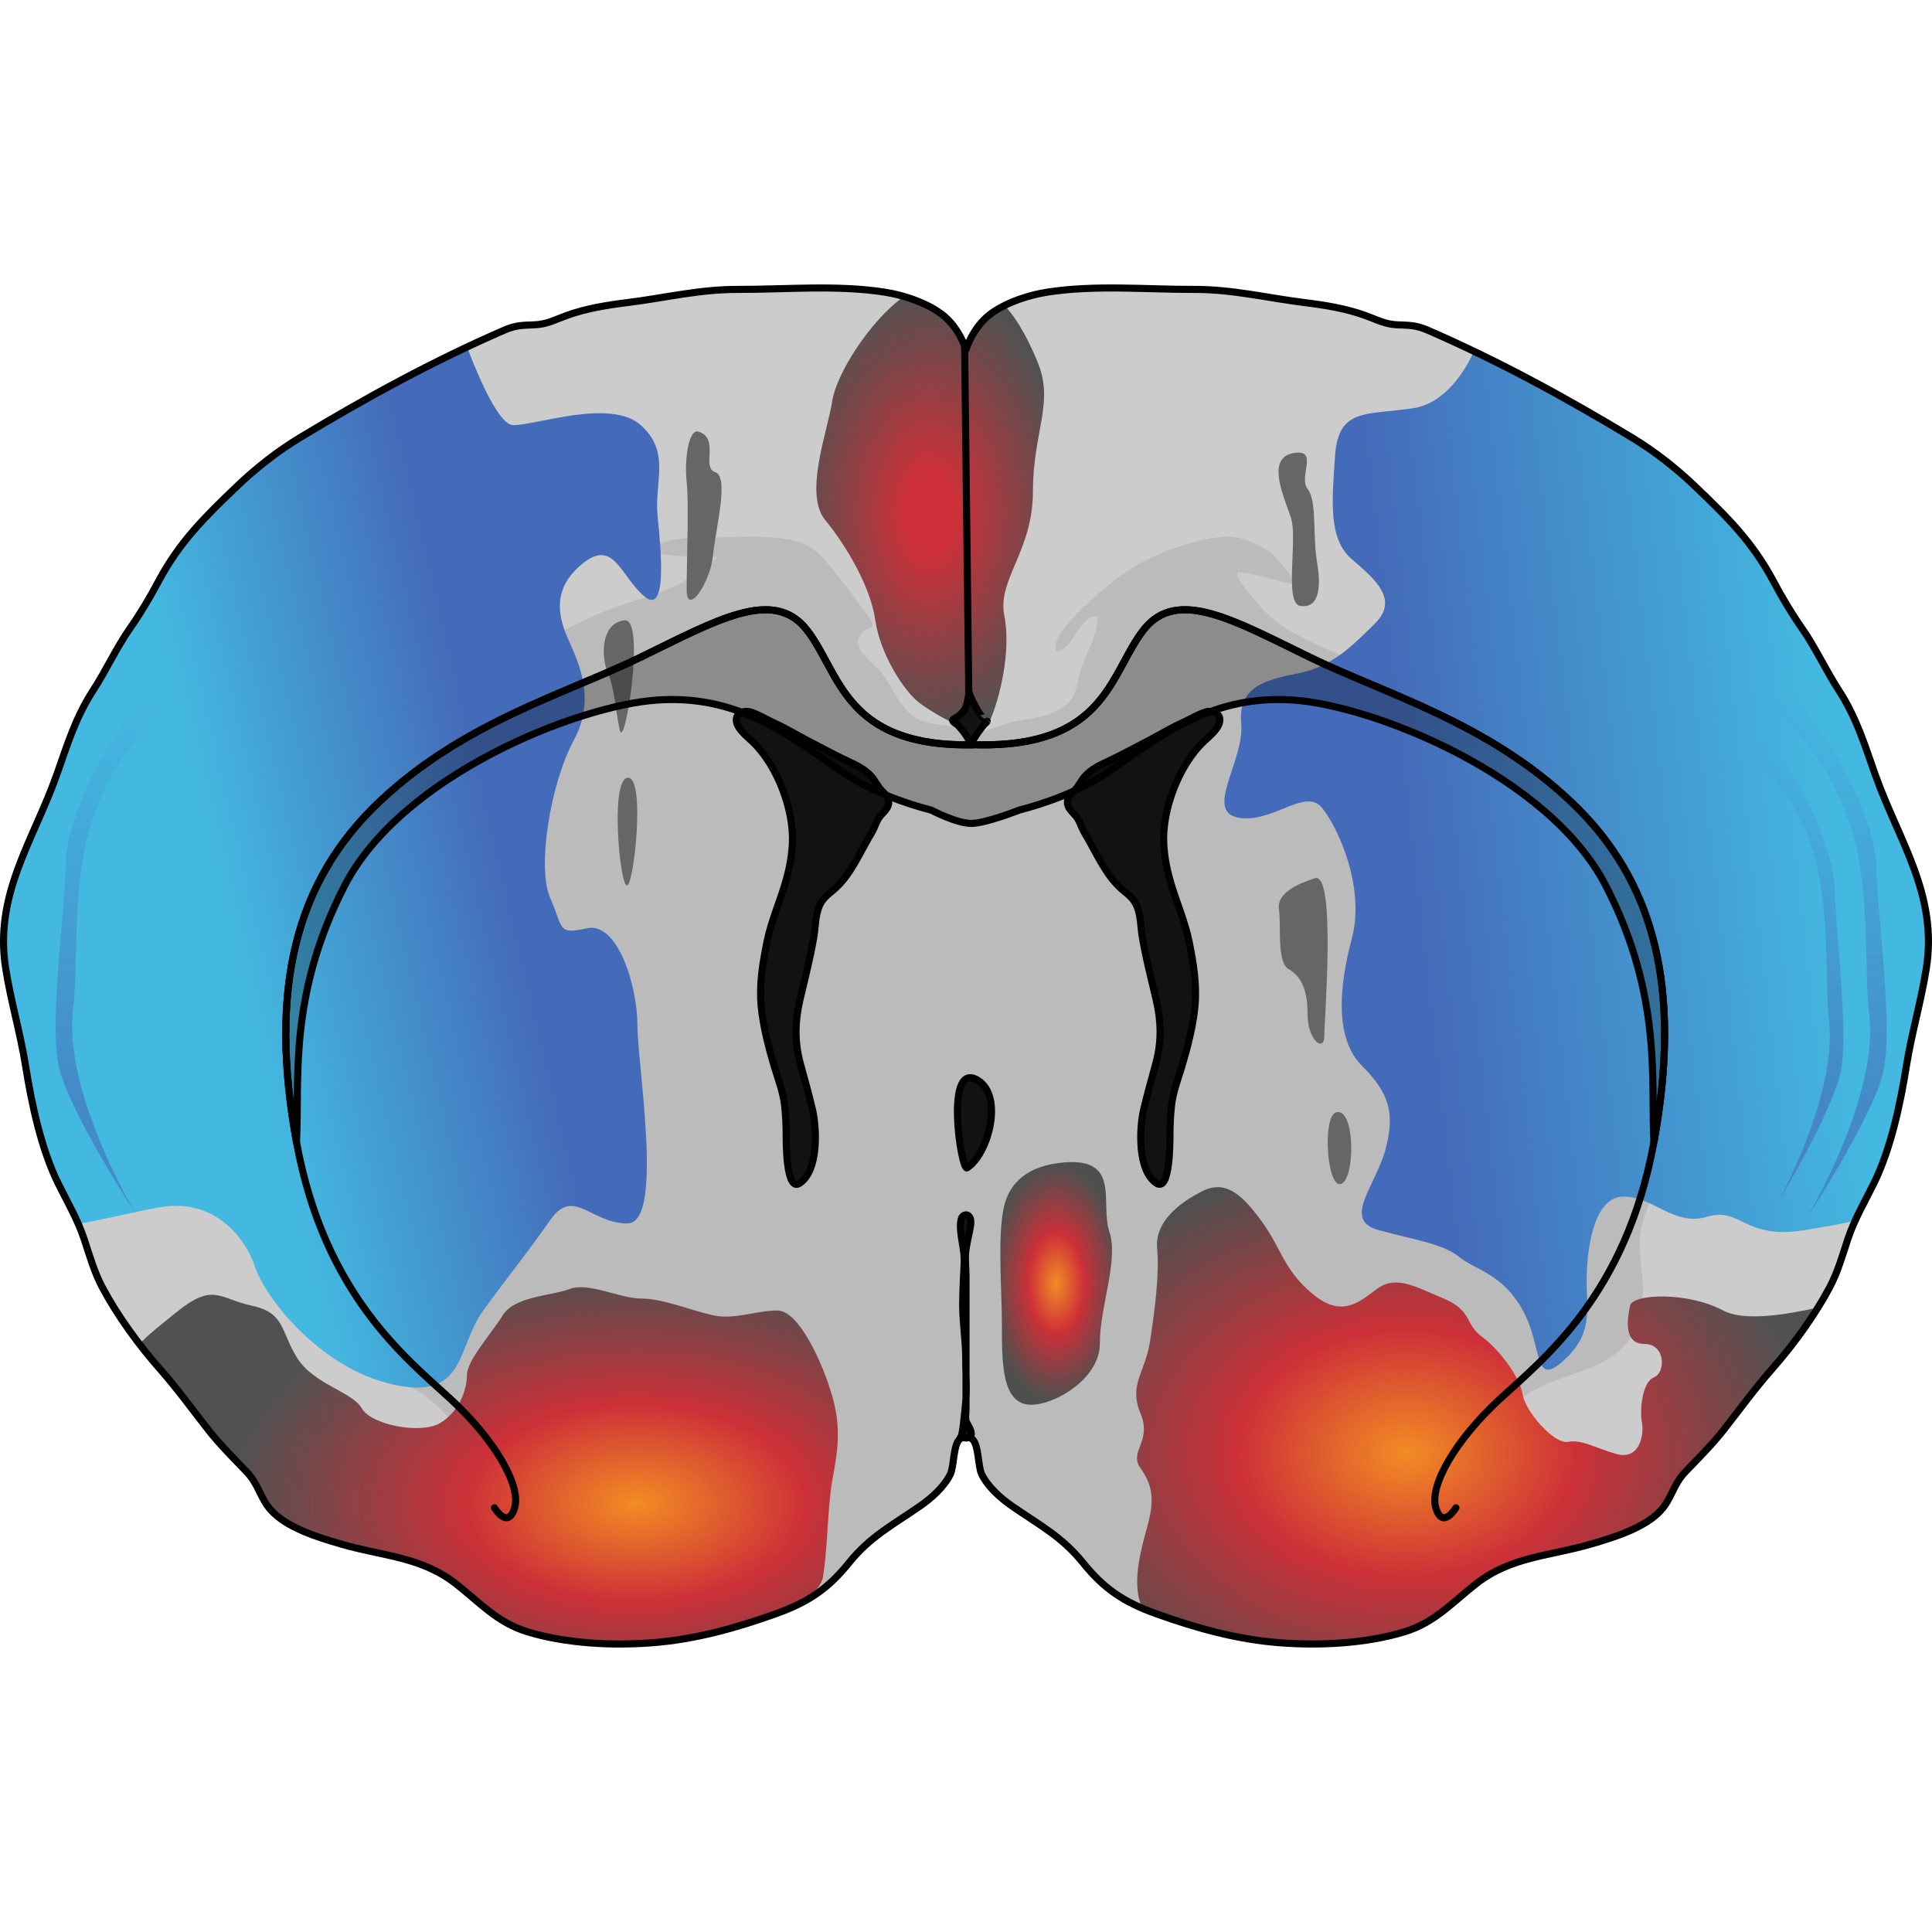 <?xml version="1.0" encoding="utf-8"?>
<!-- Created by: Science Figures, www.sciencefigures.org, Generator: Science Figures Editor -->
<svg version="1.1" id="Camada_1" xmlns="http://www.w3.org/2000/svg" xmlns:xlink="http://www.w3.org/1999/xlink" 
	 width="800px" height="800px" viewBox="0 0 272.747 192.432" enable-background="new 0 0 272.747 192.432"
	 xml:space="preserve">
<g>
	<g>
		<path fill="#CCCCCC" d="M264.74,69.229c-1.537-4.334-2.635-8.056-5.168-11.963c-1.848-2.849-3.246-5.95-5.17-8.705
			c-1.496-2.142-2.785-4.311-4.009-6.606c-3.011-5.645-6.552-9.11-11.147-13.506c-2.651-2.537-5.717-4.933-8.86-6.831
			c-9.305-5.618-18.811-10.816-28.811-15.156c-1.688-0.732-2.601-0.691-4.262-0.761c-1.815-0.076-2.867-0.707-4.597-1.33
			c-2.711-0.977-5.638-1.45-8.484-1.803c-5.312-0.66-10.221-1.881-15.597-1.868c-6.847,0.016-13.989-0.66-20.747,0.38
			c-2.866,0.442-6.861,1.745-8.97,3.889c-1.162,1.182-1.979,2.618-2.545,4.212c-0.567-1.593-1.382-3.03-2.546-4.212
			c-2.109-2.144-6.105-3.447-8.97-3.889c-6.758-1.04-13.901-0.364-20.746-0.38c-5.377-0.013-10.286,1.208-15.598,1.868
			c-2.846,0.353-5.773,0.827-8.484,1.803c-1.73,0.623-2.782,1.254-4.597,1.33c-1.661,0.071-2.573,0.029-4.262,0.761
			c-10.001,4.339-19.505,9.538-28.81,15.156c-3.143,1.898-6.21,4.294-8.86,6.831c-4.595,4.396-8.137,7.86-11.148,13.506
			c-1.224,2.295-2.513,4.464-4.009,6.606c-1.925,2.754-3.324,5.855-5.17,8.705c-2.534,3.907-3.631,7.629-5.169,11.963
			c-3.304,9.312-8.858,16.855-7.205,27.317c0.742,4.694,2.088,9.199,2.828,13.859c0.844,5.308,2.196,11.664,4.58,16.498
			c1.322,2.681,2.738,5.051,3.681,7.893c0.758,2.288,1.42,4.642,2.556,6.783c2.122,3.994,5.157,8.157,8.133,11.527
			c2.429,2.751,4.579,5.725,6.842,8.61c1.657,2.113,3.569,3.997,5.422,5.935c1.675,1.751,1.891,3.662,3.371,5.341
			c2.253,2.553,6.751,3.901,9.922,4.829c5.867,1.715,11.29,1.755,16.222,5.608c3.324,2.597,5.822,5.469,10.081,6.771
			c5.498,1.682,12.042,1.998,17.764,1.547c5.96-0.47,11.77-2.083,17.402-4.114c4.466-1.611,7.253-3.449,10.247-7.158
			c3.023-3.745,6.138-5.308,10.084-8.052c1.584-1.102,3.339-2.671,4.217-4.429c0.558-1.117,0.392-4.254,1.382-5.027
			c0.225-0.174,0.528-0.27,0.842-0.295c0.314,0.025,0.617,0.121,0.842,0.295c0.989,0.773,0.824,3.91,1.382,5.027
			c0.878,1.759,2.632,3.328,4.215,4.429c3.946,2.743,7.062,4.306,10.084,8.052c2.994,3.708,5.781,5.547,10.247,7.158
			c5.633,2.031,11.442,3.644,17.402,4.114c5.723,0.45,12.265,0.134,17.764-1.547c4.259-1.302,6.756-4.174,10.08-6.771
			c4.932-3.854,10.355-3.892,16.222-5.608c3.171-0.928,7.669-2.275,9.922-4.829c1.48-1.679,1.696-3.589,3.371-5.341
			c1.853-1.938,3.765-3.822,5.422-5.935c2.263-2.884,4.412-5.859,6.841-8.61c2.976-3.37,6.012-7.532,8.133-11.527
			c1.137-2.14,1.799-4.495,2.556-6.783c0.943-2.842,2.359-5.212,3.681-7.893c2.384-4.835,3.736-11.19,4.58-16.498
			c0.74-4.66,2.085-9.165,2.828-13.859C273.599,86.084,268.045,78.541,264.74,69.229z"/>
		<path fill="#BBBBBB" d="M206.498,169.54c0.811-4.427,5.106-9.66,8.497-12.379c4.177-3.35,10.589-3.282,14.251-7.258
			c2.386-2.593,2.928-6.241,2.615-9.658c-0.243-2.658-0.743-5.158,0.049-7.834c0.824-2.786,1.988-5.157,2.299-8.07
			c0.732-6.879,4.224-13.616,3.419-20.767c-0.497-4.41-2.277-8.437-3.249-12.725c-0.833-3.676-2.111-7.401-4.057-10.719
			c-5.686-9.696-14.892-15.949-24.796-20.786c-5.192-2.536-10.625-4.418-15.86-6.805c-4.342-1.98-9.07-3.713-12.137-7.514
			c-0.747-0.925-2.966-3.276-2.872-4.287c0.058-0.614,7.206,1.542,7.677,1.53c1.42-0.038-2.815-4.374-3.083-4.542
			c-1.901-1.194-4.313-2.345-6.593-2.114c-4.972,0.504-10.941,2.795-14.894,5.825c-1.883,1.444-9.857,7.852-8.674,10.4
			c2.586-0.259,3.151-5.236,5.906-4.948c-0.008,2.878-1.97,5.483-2.606,8.236c-0.532,2.299-0.661,3.689-3.052,5.005
			c-1.865,1.026-4.074,1.155-6.124,1.54c-0.454,0.084-5.81,1.835-5.541,2.056c-2.543-2.079-6.113-1.028-8.558-2.653
			c-2.101-1.397-3.053-4.072-4.477-6.05c-1.014-1.41-4.312-3.31-3.3-5.285c1.028-2.007,2.996-0.564,1.042-3.181
			c-2.033-2.72-4.061-5.578-6.347-8.092c-1.488-1.637-3.197-2.282-5.329-2.561c-2.893-0.377-5.775-0.359-8.707-0.216
			c-2.228,0.108-8.898-0.339-10.101,1.99c3.026,0.954,6.146,0.598,9.373,0.795c-1.875,2.234-6.783,4.691-9.521,5.522
			c-2.613,0.793-5.267,1.607-7.802,2.736c-3.155,1.405-6.224,3.075-9.27,4.709c-1.855,0.995-3.918,1.773-5.56,3.119
			c-1.485,1.217-1.947,2.913-3.274,4.294c-3.167,3.293-7.202,5.616-10.26,9.033c-3.701,4.134-7.682,7.346-10.555,12.246
			c-1.945,3.317-3.224,7.041-4.057,10.719c-0.972,4.288-2.752,8.315-3.248,12.725c-0.805,7.151,2.686,13.889,3.419,20.767
			c0.31,2.913,1.475,5.284,2.3,8.07c0.791,2.676,0.291,5.176,0.048,7.834c-0.312,3.416,0.229,7.065,2.616,9.658
			c3.661,3.976,10.074,3.908,14.251,7.258c3.391,2.719,7.686,7.952,8.497,12.379c0.407,2.22-1.527,7.379-4.611,5.3
			c-0.125-0.084-0.239-0.191-0.348-0.311c0.409,2.053,0.161,6.352-1.705,7.457c0.734,0.414,1.459,0.884,2.171,1.442
			c3.324,2.597,5.822,5.469,10.081,6.771c5.498,1.682,12.042,1.998,17.764,1.547c5.96-0.47,11.769-2.083,17.402-4.114
			c4.466-1.611,7.253-3.449,10.247-7.158c3.023-3.745,6.138-5.308,10.084-8.052c1.584-1.102,3.339-2.671,4.217-4.429
			c0.558-1.117,0.392-4.254,1.382-5.027c0.225-0.174,0.528-0.27,0.842-0.295c0.314,0.025,0.617,0.121,0.842,0.295
			c0.989,0.773,0.824,3.91,1.382,5.027c0.878,1.759,2.632,3.328,4.215,4.429c3.946,2.743,7.062,4.306,10.084,8.052
			c2.994,3.708,5.781,5.547,10.247,7.158c5.633,2.031,11.442,3.644,17.402,4.114c5.723,0.45,12.265,0.134,17.764-1.547
			c4.259-1.302,6.756-4.174,10.08-6.771c1.275-0.996,2.583-1.733,3.921-2.315c-1.081-1.704-1.19-4.897-0.854-6.583
			c-0.109,0.12-0.224,0.227-0.349,0.311C208.025,176.92,206.091,171.761,206.498,169.54z"/>
		<linearGradient id="SVGID_1_" gradientUnits="userSpaceOnUse" x1="31.786" y1="89.594" x2="70.216" y2="80.58">
			<stop  offset="0" style="stop-color:#43B9E1"/>
			<stop  offset="1" style="stop-color:#446BB9"/>
		</linearGradient>
		<path fill="url(#SVGID_1_)" d="M82.414,39.276c4.262-3.315,5.208,1.894,8.523,4.735s2.368-6.629,1.894-11.364
			c-0.473-4.735,1.894-8.997-2.367-12.785c-4.262-3.788-14.679,0-17.994,0c-1.908,0-4.598-5.957-6.539-11.017
			c-8.101,3.813-15.906,8.146-23.57,12.774c-3.143,1.898-6.21,4.294-8.86,6.831c-4.595,4.396-8.137,7.86-11.148,13.506
			c-1.224,2.295-2.512,4.464-4.009,6.606c-1.925,2.754-3.324,5.855-5.17,8.705c-2.534,3.907-3.631,7.629-5.169,11.963
			C4.701,78.541-0.852,86.084,0.8,96.546c0.742,4.694,2.087,9.199,2.828,13.858c0.845,5.308,2.196,11.664,4.581,16.498
			c0.974,1.976,1.997,3.785,2.847,5.737c4.86-0.89,9.364-2.075,12.169-2.449c7.103-0.947,11.365,4.262,12.785,8.523
			s8.997,14.206,19.414,16.573c10.417,2.368,8.997-5.209,12.785-10.417s6.156-8.05,9.47-12.785
			c3.315-4.735,5.682,0.474,10.891,0.474c5.208,0,1.42-22.255,1.42-27.938c0-5.682-2.841-14.679-7.103-13.732
			c-4.261,0.947-3.315,0-5.209-4.262s0-16.1,3.315-22.255c3.315-6.156,0.473-11.364-0.947-14.679S78.153,42.59,82.414,39.276z"/>
		
			<linearGradient id="SVGID_00000026125001041371829370000016089343449294956680_" gradientUnits="userSpaceOnUse" x1="258.989" y1="76.164" x2="199.696" y2="82.867">
			<stop  offset="0" style="stop-color:#43B9E1"/>
			<stop  offset="1" style="stop-color:#446BB9"/>
		</linearGradient>
		<path fill="url(#SVGID_00000026125001041371829370000016089343449294956680_)" d="M259.572,57.266
			c-1.847-2.849-3.246-5.95-5.17-8.705c-1.496-2.142-2.785-4.311-4.009-6.606c-3.011-5.645-6.552-9.11-11.147-13.506
			c-2.65-2.537-5.717-4.933-8.859-6.831c-7.265-4.386-14.656-8.51-22.304-12.175c-1.233,2.692-4.02,7.38-8.709,8.05
			c-6.629,0.947-10.417,0-10.891,6.629c-0.474,6.629-0.947,11.838,2.367,14.679c3.315,2.841,6.629,5.682,3.315,8.997
			s-6.156,6.156-10.891,7.103c-4.735,0.947-8.523,1.894-8.05,7.103c0.473,5.209-5.209,12.311-0.474,13.258s9.47-4.262,11.838-1.421
			c2.367,2.841,6.156,11.364,4.261,18.467c-1.894,7.103-2.367,14.206,1.421,17.994s4.735,6.629,3.314,11.838
			c-1.42,5.209-6.156,9.944-0.947,11.364c5.208,1.421,8.997,1.894,11.364,3.788s6.156,2.368,8.997,7.576s1.421,10.891,5.682,7.103
			c4.261-3.788,3.314-7.103,3.314-11.364s0.947-11.838,5.209-11.838s7.103,4.262,11.838,2.841c4.735-1.421,5.209,3.315,13.732,1.894
			c2.541-0.423,4.949-0.808,7.137-1.335c0.805-1.773,1.733-3.453,2.627-5.267c2.384-4.835,3.736-11.19,4.58-16.498
			c0.74-4.659,2.085-9.165,2.828-13.858c1.652-10.462-3.902-18.005-7.207-27.317C263.203,64.895,262.106,61.173,259.572,57.266z"/>
		<g>
			<g>
				<path fill="#666666" d="M98.623,20.777c-1.43-0.477-2.023,4.046-1.686,7.08c0.337,3.034,0,11.126,0,15.172
					s3.372-1.011,3.709-4.72c0.337-3.709,2.36-11.126,0.337-11.8C98.96,25.835,101.658,21.789,98.623,20.777z"/>
				<path fill="#666666" d="M182.575,23.812c-3.868,0.703-1.349,6.069-0.337,9.103c1.011,3.034-1.011,12.138,1.349,12.475
					c2.36,0.337,3.034-2.023,2.36-6.069s0-8.766-1.349-10.452C183.249,27.183,186.284,23.137,182.575,23.812z"/>
				<path fill="#666666" d="M88.171,47.413c-3.317,0.369-3.372,5.057-2.36,7.417c1.011,2.36,1.011,5.057,1.686,8.092
					S91.206,47.075,88.171,47.413z"/>
			</g>
			<path fill="#666666" d="M88.508,69.665c-2.359,0.59-1.011,15.172,0,15.172S91.206,68.991,88.508,69.665z"/>
			<path fill="#666666" d="M185.609,83.825c-2.239,0.746-5.395,2.023-5.057,4.383s-0.337,7.417,1.349,8.429
				c1.686,1.011,2.697,2.697,2.697,6.406s2.36,5.395,2.36,3.034C186.958,103.718,188.644,82.814,185.609,83.825z"/>
			<path fill="#666666" d="M188.644,116.867c-1.99,0.497-1.349,10.789,0.674,10.115
				C191.341,126.307,191.341,116.192,188.644,116.867z"/>
		</g>
		
			<radialGradient id="SVGID_00000129918464115699860000000015485492754786185604_" cx="149.107" cy="141.027" r="9.323" gradientTransform="matrix(1 0 0 1.792 0 -111.704)" gradientUnits="userSpaceOnUse">
			<stop  offset="0" style="stop-color:#F38B24"/>
			<stop  offset="0.419" style="stop-color:#CD3038"/>
			<stop  offset="1" style="stop-color:#444444;stop-opacity:0.9"/>
		</radialGradient>
		<path fill="url(#SVGID_00000129918464115699860000000015485492754786185604_)" d="M150.208,123.947
			c-4.032,0.336-7.417,2.023-8.429,6.069c-1.011,4.046-0.337,11.8-0.337,16.858s0,10.115,3.034,11.126
			c3.034,1.011,10.789-3.034,10.789-8.429c0-5.395,2.697-11.8,1.349-15.846C155.265,129.679,158.3,123.273,150.208,123.947z"/>
		
			<radialGradient id="SVGID_00000007396615764990235010000001667531189725191566_" cx="198.608" cy="164.941" r="57.071" gradientTransform="matrix(1 0 0 0.735 0 43.756)" gradientUnits="userSpaceOnUse">
			<stop  offset="0" style="stop-color:#F38B24"/>
			<stop  offset="0.419" style="stop-color:#CD3038"/>
			<stop  offset="1" style="stop-color:#444444;stop-opacity:0.9"/>
		</radialGradient>
		<path fill="url(#SVGID_00000007396615764990235010000001667531189725191566_)" d="M256.652,144.431
			c-4.821,1.091-10.517,1.951-13.388,0.42c-5.057-2.697-12.812-2.36-13.149-0.674c-0.337,1.686-1.011,5.395,2.023,5.395
			c3.034,0,3.034,4.046,1.349,4.72s-2.023,4.72-1.686,6.406c0.337,1.686-0.337,5.395-3.709,4.383s-4.72-2.023-6.743-1.686
			c-2.023,0.337-6.069-4.383-6.406-6.743s-3.372-6.406-5.732-8.092s-1.349-3.709-5.395-5.395s-6.743-3.372-9.44-1.349
			c-2.697,2.023-5.057,4.046-9.103,0.674c-4.046-3.372-4.383-6.406-7.08-10.115c-2.697-3.709-5.057-6.069-8.429-4.383
			s-6.743,4.383-6.406,8.092s-0.337,8.766-1.011,13.149c-0.674,4.383-3.034,6.069-1.349,10.115c1.686,4.046-1.686,5.394,0,7.755
			s2.023,4.383,1.011,8.092c-1.002,3.675-2.332,8.342-0.715,11.707c0.588,0.251,1.198,0.495,1.852,0.732
			c5.632,2.031,11.442,3.644,17.402,4.114c5.723,0.45,12.265,0.134,17.764-1.547c4.259-1.302,6.756-4.174,10.08-6.771
			c4.932-3.854,10.355-3.892,16.222-5.608c3.171-0.928,7.669-2.275,9.922-4.829c1.48-1.679,1.696-3.589,3.371-5.341
			c1.853-1.938,3.765-3.822,5.422-5.935c2.263-2.884,4.413-5.859,6.842-8.61C252.441,150.533,254.744,147.499,256.652,144.431z"/>
		
			<radialGradient id="SVGID_00000057131102330525397330000006326795349123786666_" cx="89.806" cy="172.101" r="57.294" gradientTransform="matrix(1 0 0 0.585 0 71.379)" gradientUnits="userSpaceOnUse">
			<stop  offset="0" style="stop-color:#F38B24"/>
			<stop  offset="0.419" style="stop-color:#CD3038"/>
			<stop  offset="1" style="stop-color:#444444;stop-opacity:0.9"/>
		</radialGradient>
		<path fill="url(#SVGID_00000057131102330525397330000006326795349123786666_)" d="M117.504,156.988
			c-1.349-4.72-4.72-12.138-7.755-12.138c-3.034,0-6.069,1.349-9.103,0.674c-3.034-0.674-7.08-2.36-10.115-2.36
			s-7.417-2.36-10.115-1.349s-7.755,1.011-9.44,3.709s-5.057,6.406-5.057,8.429s-1.012,5.057-3.709,6.743
			c-2.697,1.686-9.777,0.337-11.126-2.023c-1.349-2.36-6.743-3.372-9.103-7.08c-2.36-3.709-1.686-6.406-6.406-7.417
			s-5.395-3.372-10.789,1.011c-2.324,1.888-3.957,3.151-5.093,4.407c0.947,1.23,1.918,2.415,2.885,3.51
			c2.429,2.751,4.579,5.725,6.842,8.61c1.657,2.113,3.569,3.997,5.422,5.935c1.675,1.751,1.891,3.662,3.371,5.341
			c2.253,2.553,6.751,3.901,9.922,4.829c5.867,1.715,11.29,1.755,16.222,5.608c3.324,2.597,5.822,5.469,10.081,6.771
			c5.498,1.682,12.042,1.998,17.763,1.547c5.961-0.47,11.77-2.083,17.402-4.114c1.652-0.596,3.072-1.224,4.36-1.966
			c1.223-1.192,2.048-2.263,2.192-3.056c0.674-3.709,0.674-10.115,1.349-13.823C118.178,165.08,118.853,161.708,117.504,156.988z"/>
		
			<radialGradient id="SVGID_00000010287671578901523690000005138760525657711271_" cx="131.322" cy="32.216" r="20.064" gradientTransform="matrix(1 0 0 1.597 0 -19.249)" gradientUnits="userSpaceOnUse">
			<stop  offset="0.178" style="stop-color:#CD3038"/>
			<stop  offset="1" style="stop-color:#444444;stop-opacity:0.9"/>
		</radialGradient>
		<path fill="url(#SVGID_00000010287671578901523690000005138760525657711271_)" d="M146.499,11
			c-1.059-2.571-2.527-5.682-4.674-8.031c-1.121,0.556-2.14,1.221-2.907,2.001c-1.163,1.182-1.979,2.618-2.545,4.212
			c-0.567-1.593-1.382-3.03-2.545-4.212c-1.489-1.514-3.916-2.599-6.224-3.267c-4.878,3.49-9.531,10.994-10.1,14.691
			c-0.674,4.383-4.046,13.149-1.011,16.858s6.406,9.44,7.08,14.161c0.674,4.72,4.046,10.115,6.406,11.8
			c2.36,1.686,8.429,5.394,9.777,2.36c1.349-3.034,3.035-9.778,2.023-14.835c-1.011-5.057,4.046-9.103,4.046-17.532
			C145.825,20.777,148.86,16.731,146.499,11z"/>
		<g>
			
				<linearGradient id="SVGID_00000066510888689868000300000012054895049074216364_" gradientUnits="userSpaceOnUse" x1="246.815" y1="50.117" x2="246.815" y2="115.505">
				<stop  offset="0.126" style="stop-color:#446BB9;stop-opacity:0"/>
				<stop  offset="0.997" style="stop-color:#446BB9;stop-opacity:0.6"/>
			</linearGradient>
			<path fill="url(#SVGID_00000066510888689868000300000012054895049074216364_)" d="M227.28,33.949
				c0,0,14.349,17.813,22.266,21.771c7.917,3.958,15.339,20.287,15.339,26.224c0,5.938,2.474,22.761,0.99,29.193
				s-10.886,20.782-10.886,20.782s10.369-17.165,8.885-29.04c-0.722-5.777,0.153-16.611-2.245-25.146
				c-2.532-9.011-8.425-15.66-12.573-18.86C241.198,52.812,233.218,42.856,227.28,33.949z"/>
			
				<linearGradient id="SVGID_00000180354043746793486520000014725746672549538232_" gradientUnits="userSpaceOnUse" x1="-9495.597" y1="49.481" x2="-9495.597" y2="114.869" gradientTransform="matrix(-1 0 0 1 -9468.209 0)">
				<stop  offset="0.126" style="stop-color:#446BB9;stop-opacity:0"/>
				<stop  offset="0.997" style="stop-color:#446BB9;stop-opacity:0.6"/>
			</linearGradient>
			<path fill="url(#SVGID_00000180354043746793486520000014725746672549538232_)" d="M46.922,33.313
				c0,0-14.349,17.813-22.266,21.771S9.318,75.371,9.318,81.308c0,5.938-2.474,22.761-0.99,29.193
				c1.484,6.432,10.886,20.782,10.886,20.782s-10.369-17.165-8.885-29.04c0.722-5.777-0.153-16.611,2.245-25.146
				c2.532-9.011,8.425-15.66,12.573-18.86C33.005,52.175,40.985,42.219,46.922,33.313z"/>
			
				<linearGradient id="SVGID_00000114041144361416485220000007674269604623779995_" gradientUnits="userSpaceOnUse" x1="244.315" y1="57.187" x2="244.315" y2="115.081">
				<stop  offset="0.126" style="stop-color:#446BB9;stop-opacity:0"/>
				<stop  offset="0.997" style="stop-color:#446BB9;stop-opacity:0.6"/>
			</linearGradient>
			<path fill="url(#SVGID_00000114041144361416485220000007674269604623779995_)" d="M228.4,42.872c0,0,11.691,15.771,18.141,19.276
				s12.497,17.962,12.497,23.219c0,5.257,2.016,20.152,0.806,25.847s-8.869,18.4-8.869,18.4s8.448-15.198,7.239-25.712
				c-0.588-5.115,0.124-14.707-1.829-22.264c-2.063-7.978-6.864-13.865-10.244-16.698C239.739,59.573,233.238,50.758,228.4,42.872z"
				/>
		</g>
		<path fill="none" stroke="#000000" stroke-linecap="round" stroke-linejoin="round" stroke-miterlimit="10" d="M264.74,69.229
			c-1.537-4.334-2.635-8.056-5.168-11.963c-1.848-2.849-3.246-5.95-5.17-8.705c-1.496-2.142-2.785-4.311-4.009-6.606
			c-3.011-5.645-6.552-9.11-11.147-13.506c-2.651-2.537-5.717-4.933-8.86-6.831c-9.305-5.618-18.811-10.816-28.811-15.156
			c-1.688-0.732-2.601-0.691-4.262-0.761c-1.815-0.076-2.867-0.707-4.597-1.33c-2.711-0.977-5.638-1.45-8.484-1.803
			c-5.312-0.66-10.221-1.881-15.597-1.868c-6.847,0.016-13.989-0.66-20.747,0.38c-2.866,0.442-6.861,1.745-8.97,3.889
			c-1.162,1.182-1.979,2.618-2.545,4.212c-0.567-1.593-1.382-3.03-2.546-4.212c-2.109-2.144-6.105-3.447-8.97-3.889
			c-6.758-1.04-13.901-0.364-20.746-0.38c-5.377-0.013-10.286,1.208-15.598,1.868c-2.846,0.353-5.773,0.827-8.484,1.803
			c-1.73,0.623-2.782,1.254-4.597,1.33c-1.661,0.071-2.573,0.029-4.262,0.761c-10.001,4.339-19.505,9.538-28.81,15.156
			c-3.143,1.898-6.21,4.294-8.86,6.831c-4.595,4.396-8.137,7.86-11.148,13.506c-1.224,2.295-2.513,4.464-4.009,6.606
			c-1.925,2.754-3.324,5.855-5.17,8.705c-2.534,3.907-3.631,7.629-5.169,11.963c-3.304,9.312-8.858,16.855-7.205,27.317
			c0.742,4.694,2.088,9.199,2.828,13.859c0.844,5.308,2.196,11.664,4.58,16.498c1.322,2.681,2.738,5.051,3.681,7.893
			c0.758,2.288,1.42,4.642,2.556,6.783c2.122,3.994,5.157,8.157,8.133,11.527c2.429,2.751,4.579,5.725,6.842,8.61
			c1.657,2.113,3.569,3.997,5.422,5.935c1.675,1.751,1.891,3.662,3.371,5.341c2.253,2.553,6.751,3.901,9.922,4.829
			c5.867,1.715,11.29,1.755,16.222,5.608c3.324,2.597,5.822,5.469,10.081,6.771c5.498,1.682,12.042,1.998,17.764,1.547
			c5.96-0.47,11.77-2.083,17.402-4.114c4.466-1.611,7.253-3.449,10.247-7.158c3.023-3.745,6.138-5.308,10.084-8.052
			c1.584-1.102,3.339-2.671,4.217-4.429c0.558-1.117,0.392-4.254,1.382-5.027c0.225-0.174,0.528-0.27,0.842-0.295
			c0.314,0.025,0.617,0.121,0.842,0.295c0.989,0.773,0.824,3.91,1.382,5.027c0.878,1.759,2.632,3.328,4.215,4.429
			c3.946,2.743,7.062,4.306,10.084,8.052c2.994,3.708,5.781,5.547,10.247,7.158c5.633,2.031,11.442,3.644,17.402,4.114
			c5.723,0.45,12.265,0.134,17.764-1.547c4.259-1.302,6.756-4.174,10.08-6.771c4.932-3.854,10.355-3.892,16.222-5.608
			c3.171-0.928,7.669-2.275,9.922-4.829c1.48-1.679,1.696-3.589,3.371-5.341c1.853-1.938,3.765-3.822,5.422-5.935
			c2.263-2.884,4.412-5.859,6.841-8.61c2.976-3.37,6.012-7.532,8.133-11.527c1.137-2.14,1.799-4.495,2.556-6.783
			c0.943-2.842,2.359-5.212,3.681-7.893c2.384-4.835,3.736-11.19,4.58-16.498c0.74-4.66,2.085-9.165,2.828-13.859
			C273.599,86.084,268.045,78.541,264.74,69.229z"/>
		<path fill="none" stroke="#000000" stroke-linecap="round" stroke-linejoin="round" stroke-miterlimit="10" d="M69.807,172.704
			c0,0,1.895,3.159,2.843,0c0.948-3.158-2.843-9.633-9.003-15.32c-6.159-5.685-17.846-14.689-21.794-36.325
			c-3.949-21.637-0.159-36.8,11.686-48.013c11.845-11.212,26.06-15.162,36.799-20.373s18.795-9.951,23.533-3.948
			c4.737,6.002,5.212,16.583,23.375,16.267"/>
		<path fill="none" stroke="#000000" stroke-linecap="round" stroke-linejoin="round" stroke-miterlimit="10" d="M205.539,172.704
			c0,0-1.895,3.159-2.843,0c-0.948-3.158,2.843-9.633,9.003-15.32c6.16-5.685,17.846-14.689,21.794-36.325
			c3.949-21.637,0.159-36.8-11.686-48.013c-11.845-11.212-26.06-15.162-36.799-20.373s-18.795-9.951-23.533-3.948
			c-4.737,6.002-5.212,16.583-23.374,16.267"/>
		<g>
			<path fill="#121212" d="M119.883,67.388c-2.043-0.964-4.034-2.034-6.035-3.082c-1.445-0.758-2.841-1.614-4.328-2.292
				c-1.121-0.512-2.306-1.223-3.456-1.634c-0.846-0.303-2.075-0.003-2.118,1.035c-0.049,1.21,1.509,2.398,2.278,3.128
				c3.476,3.296,5.878,9.585,5.64,14.37c-0.086,1.717-0.387,3.39-0.847,5.049c-0.847,3.059-2.134,5.801-2.761,8.938
				c-0.602,3.014-1.092,5.963-0.789,9.096c0.264,2.732,1.059,5.811,1.858,8.467c0.553,1.841,1.239,3.566,1.445,5.49
				c0.147,1.373,0.216,2.718,0.216,4.112c0,0.894-0.045,8.11,1.898,6.824c2.694-1.783,2.443-7.721,1.815-10.408
				c-0.519-2.225-1.152-4.4-1.739-6.601c-0.804-3.013-0.726-5.855-0.044-8.815c0.679-2.948,1.507-6.054,1.993-9.065
				c0.224-1.388,0.199-2.901,0.736-4.203c0.484-1.176,1.227-1.637,2.129-2.415c2.368-2.042,3.694-5.373,5.29-7.997
				c0.377-0.619,0.577-1.342,0.935-1.951c0.44-0.748,1.401-1.295,1.459-2.235c0.054-0.892-0.602-1.307-1.109-1.885
				c-0.561-0.639-0.882-1.423-1.492-2.036c-0.697-0.7-1.552-1.233-2.446-1.645C120.237,67.553,120.06,67.472,119.883,67.388z"/>
			<path fill="none" stroke="#000000" stroke-linecap="round" stroke-linejoin="round" stroke-miterlimit="10" d="M119.883,67.388
				c-2.043-0.964-4.034-2.034-6.035-3.082c-1.445-0.758-2.841-1.614-4.328-2.292c-1.121-0.512-2.306-1.223-3.456-1.634
				c-0.846-0.303-2.075-0.003-2.118,1.035c-0.049,1.21,1.509,2.398,2.278,3.128c3.476,3.296,5.878,9.585,5.64,14.37
				c-0.086,1.717-0.387,3.39-0.847,5.049c-0.847,3.059-2.134,5.801-2.761,8.938c-0.602,3.014-1.092,5.963-0.789,9.096
				c0.264,2.732,1.059,5.811,1.858,8.467c0.553,1.841,1.239,3.566,1.445,5.49c0.147,1.373,0.216,2.718,0.216,4.112
				c0,0.894-0.045,8.11,1.898,6.824c2.694-1.783,2.443-7.721,1.815-10.408c-0.519-2.225-1.152-4.4-1.739-6.601
				c-0.804-3.013-0.726-5.855-0.044-8.815c0.679-2.948,1.507-6.054,1.993-9.065c0.224-1.388,0.199-2.901,0.736-4.203
				c0.484-1.176,1.227-1.637,2.129-2.415c2.368-2.042,3.694-5.373,5.29-7.997c0.377-0.619,0.577-1.342,0.935-1.951
				c0.44-0.748,1.401-1.295,1.459-2.235c0.054-0.892-0.602-1.307-1.109-1.885c-0.561-0.639-0.882-1.423-1.492-2.036
				c-0.697-0.7-1.552-1.233-2.446-1.645C120.237,67.553,120.06,67.472,119.883,67.388z"/>
		</g>
		<g>
			<path fill="#121212" d="M156.27,67.388c2.043-0.964,4.034-2.034,6.035-3.082c1.445-0.758,2.841-1.614,4.328-2.292
				c1.12-0.512,2.306-1.223,3.456-1.634c0.846-0.303,2.075-0.003,2.118,1.035c0.049,1.21-1.509,2.398-2.278,3.128
				c-3.476,3.296-5.878,9.585-5.64,14.37c0.086,1.717,0.387,3.39,0.847,5.049c0.847,3.059,2.134,5.801,2.761,8.938
				c0.602,3.014,1.092,5.963,0.789,9.096c-0.264,2.732-1.059,5.811-1.858,8.467c-0.554,1.841-1.239,3.566-1.445,5.49
				c-0.147,1.373-0.216,2.718-0.216,4.112c0,0.894,0.045,8.11-1.898,6.824c-2.694-1.783-2.443-7.721-1.815-10.408
				c0.52-2.225,1.152-4.4,1.739-6.601c0.804-3.013,0.726-5.855,0.045-8.815c-0.679-2.948-1.507-6.054-1.993-9.065
				c-0.224-1.388-0.2-2.901-0.736-4.203c-0.484-1.176-1.227-1.637-2.129-2.415c-2.368-2.042-3.694-5.373-5.29-7.997
				c-0.377-0.619-0.577-1.342-0.935-1.951c-0.44-0.748-1.402-1.295-1.46-2.235c-0.054-0.892,0.602-1.307,1.11-1.885
				c0.561-0.639,0.882-1.423,1.492-2.036c0.697-0.7,1.552-1.233,2.446-1.645C155.916,67.553,156.093,67.472,156.27,67.388z"/>
			<path fill="none" stroke="#000000" stroke-linecap="round" stroke-linejoin="round" stroke-miterlimit="10" d="M156.27,67.388
				c2.043-0.964,4.034-2.034,6.035-3.082c1.445-0.758,2.841-1.614,4.328-2.292c1.12-0.512,2.306-1.223,3.456-1.634
				c0.846-0.303,2.075-0.003,2.118,1.035c0.049,1.21-1.509,2.398-2.278,3.128c-3.476,3.296-5.878,9.585-5.64,14.37
				c0.086,1.717,0.387,3.39,0.847,5.049c0.847,3.059,2.134,5.801,2.761,8.938c0.602,3.014,1.092,5.963,0.789,9.096
				c-0.264,2.732-1.059,5.811-1.858,8.467c-0.554,1.841-1.239,3.566-1.445,5.49c-0.147,1.373-0.216,2.718-0.216,4.112
				c0,0.894,0.045,8.11-1.898,6.824c-2.694-1.783-2.443-7.721-1.815-10.408c0.52-2.225,1.152-4.4,1.739-6.601
				c0.804-3.013,0.726-5.855,0.045-8.815c-0.679-2.948-1.507-6.054-1.993-9.065c-0.224-1.388-0.2-2.901-0.736-4.203
				c-0.484-1.176-1.227-1.637-2.129-2.415c-2.368-2.042-3.694-5.373-5.29-7.997c-0.377-0.619-0.577-1.342-0.935-1.951
				c-0.44-0.748-1.402-1.295-1.46-2.235c-0.054-0.892,0.602-1.307,1.11-1.885c0.561-0.639,0.882-1.423,1.492-2.036
				c0.697-0.7,1.552-1.233,2.446-1.645C155.916,67.553,156.093,67.472,156.27,67.388z"/>
		</g>
		<path fill="#121212" d="M135.314,60.919c-0.127,0.093-0.263,0.179-0.404,0.259c-0.103,0.059-0.407,0.201-0.421,0.348
			c-0.023,0.264,0.54,0.502,0.694,0.659c0.807,0.822,1.456,1.785,1.946,2.791c0.23-0.699,0.674-1.345,1.099-1.935
			c0.197-0.274,0.416-0.565,0.629-0.837c0.15-0.191,0.413-0.333,0.507-0.539c-0.001,0.002-0.659-0.583-0.712-0.641
			c-0.244-0.269-0.453-0.567-0.639-0.879c-0.106-0.179-0.204-0.362-0.294-0.55c-0.153-0.316-0.331-0.617-0.491-0.929
			c-0.128-0.251-0.213-0.521-0.312-0.783c-0.041-0.109-0.079-0.235-0.152-0.328c-0.006,0.141-0.006,0.281-0.024,0.424
			c-0.058,0.434-0.156,0.837-0.263,1.261C136.293,59.961,135.884,60.505,135.314,60.919z"/>
		<path fill="none" stroke="#000000" stroke-linecap="round" stroke-linejoin="round" stroke-miterlimit="10" d="M135.314,60.919
			c-0.127,0.093-0.263,0.179-0.404,0.259c-0.103,0.059-0.407,0.201-0.421,0.348c-0.023,0.264,0.54,0.502,0.694,0.659
			c0.807,0.822,1.456,1.785,1.946,2.791c0.23-0.699,0.674-1.345,1.099-1.935c0.197-0.274,0.416-0.565,0.629-0.837
			c0.15-0.191,0.413-0.333,0.507-0.539c-0.001,0.002-0.659-0.583-0.712-0.641c-0.244-0.269-0.453-0.567-0.639-0.879
			c-0.106-0.179-0.204-0.362-0.294-0.55c-0.153-0.316-0.331-0.617-0.491-0.929c-0.128-0.251-0.213-0.521-0.312-0.783
			c-0.041-0.109-0.079-0.235-0.152-0.328c-0.006,0.141-0.006,0.281-0.024,0.424c-0.058,0.434-0.156,0.837-0.263,1.261
			C136.293,59.961,135.884,60.505,135.314,60.919z"/>
		<path opacity="0.25" d="M221.807,73.047c-11.845-11.212-26.06-15.162-36.799-20.373s-18.795-9.951-23.533-3.948
			c-4.606,5.835-5.187,15.998-21.913,16.265h-3.776c-16.727-0.267-17.307-10.43-21.914-16.265
			c-4.738-6.002-12.793-1.264-23.533,3.948s-24.954,9.16-36.799,20.373s-15.635,26.375-11.686,48.013
			c0.474-8.37-1.28-20.519,6.79-36.167c8.07-15.649,32.85-25.428,44.064-26.217c11.214-0.789,18.162,4.58,25.902,9.951
			c4.23,2.935,9.213,4.641,12.863,5.586c0,0,3.563,1.874,5.625,1.874c2.061,0,6.775-1.874,6.775-1.874
			c3.651-0.945,8.634-2.651,12.863-5.586c7.739-5.371,14.689-10.741,25.902-9.951c11.213,0.789,35.993,10.569,44.064,26.217
			c8.069,15.648,6.315,27.798,6.79,36.167C237.442,99.422,233.652,84.26,221.807,73.047z"/>
		<path fill="none" stroke="#000000" stroke-linecap="round" stroke-linejoin="round" stroke-miterlimit="10" d="M221.807,73.047
			c-11.845-11.212-26.06-15.162-36.799-20.373s-18.795-9.951-23.533-3.948c-4.606,5.835-5.187,15.998-21.913,16.265h-3.776
			c-16.727-0.267-17.307-10.43-21.914-16.265c-4.738-6.002-12.793-1.264-23.533,3.948s-24.954,9.16-36.799,20.373
			s-15.635,26.375-11.686,48.013c0.474-8.37-1.28-20.519,6.79-36.167c8.07-15.649,32.85-25.428,44.064-26.217
			c11.214-0.789,18.162,4.58,25.902,9.951c4.23,2.935,9.213,4.641,12.863,5.586c0,0,3.563,1.874,5.625,1.874
			c2.061,0,6.775-1.874,6.775-1.874c3.651-0.945,8.634-2.651,12.863-5.586c7.739-5.371,14.689-10.741,25.902-9.951
			c11.213,0.789,35.993,10.569,44.064,26.217c8.069,15.648,6.315,27.798,6.79,36.167C237.442,99.422,233.652,84.26,221.807,73.047z"
			/>
		
			<line fill="none" stroke="#000000" stroke-linecap="round" stroke-linejoin="round" stroke-miterlimit="10" x1="136.764" y1="57.555" x2="136.179" y2="8.669"/>
	</g>
	<path fill="#121212" d="M136.374,147.393c0-2.488,0-4.975,0-7.464c0-1.097-0.153-2.247-0.045-3.326
		c0.111-1.103,0.409-2.175,0.604-3.263c0.073-0.403,0.174-0.888,0.094-1.322c-0.091-0.488-0.544-0.917-1.067-0.521
		c-0.309,0.234-0.376,1.008-0.374,1.423c0.004,1.755,0.62,3.46,0.532,5.235c-0.098,1.982-0.211,3.983-0.211,5.968
		c0,2.511,0.438,5.031,0.427,7.544c-0.009,2.233,0.217,4.48-0.061,6.706c-0.046,0.369-0.379,4.457-0.678,4.374
		c0.326,0.091,1.176,0.206,1.395-0.098c0.417-0.576-0.285-1.471-0.518-1.983c-0.269-0.592-0.098-1.122-0.098-1.76
		c0-1.125,0-2.249,0-3.375C136.374,152.82,136.374,150.106,136.374,147.393z"/>
	<path fill="none" stroke="#000000" stroke-linecap="round" stroke-linejoin="round" stroke-miterlimit="10" d="M136.374,147.393
		c0-2.488,0-4.975,0-7.464c0-1.097-0.153-2.247-0.045-3.326c0.111-1.103,0.409-2.175,0.604-3.263
		c0.073-0.403,0.174-0.888,0.094-1.322c-0.091-0.488-0.544-0.917-1.067-0.521c-0.309,0.234-0.376,1.008-0.374,1.423
		c0.004,1.755,0.62,3.46,0.532,5.235c-0.098,1.982-0.211,3.983-0.211,5.968c0,2.511,0.438,5.031,0.427,7.544
		c-0.009,2.233,0.217,4.48-0.061,6.706c-0.046,0.369-0.379,4.457-0.678,4.374c0.326,0.091,1.176,0.206,1.395-0.098
		c0.417-0.576-0.285-1.471-0.518-1.983c-0.269-0.592-0.098-1.122-0.098-1.76c0-1.125,0-2.249,0-3.375
		C136.374,152.82,136.374,150.106,136.374,147.393z"/>
	<path fill="#121212" d="M138.063,112.364c3.696,2.32,1.399,10.514-1.545,12.344C135.696,125.219,133.253,109.353,138.063,112.364z"
		/>
	<path fill="none" stroke="#000000" stroke-linecap="round" stroke-linejoin="round" stroke-miterlimit="10" d="M138.063,112.364
		c3.696,2.32,1.399,10.514-1.545,12.344C135.696,125.219,133.253,109.353,138.063,112.364z"/>
</g>
</svg>